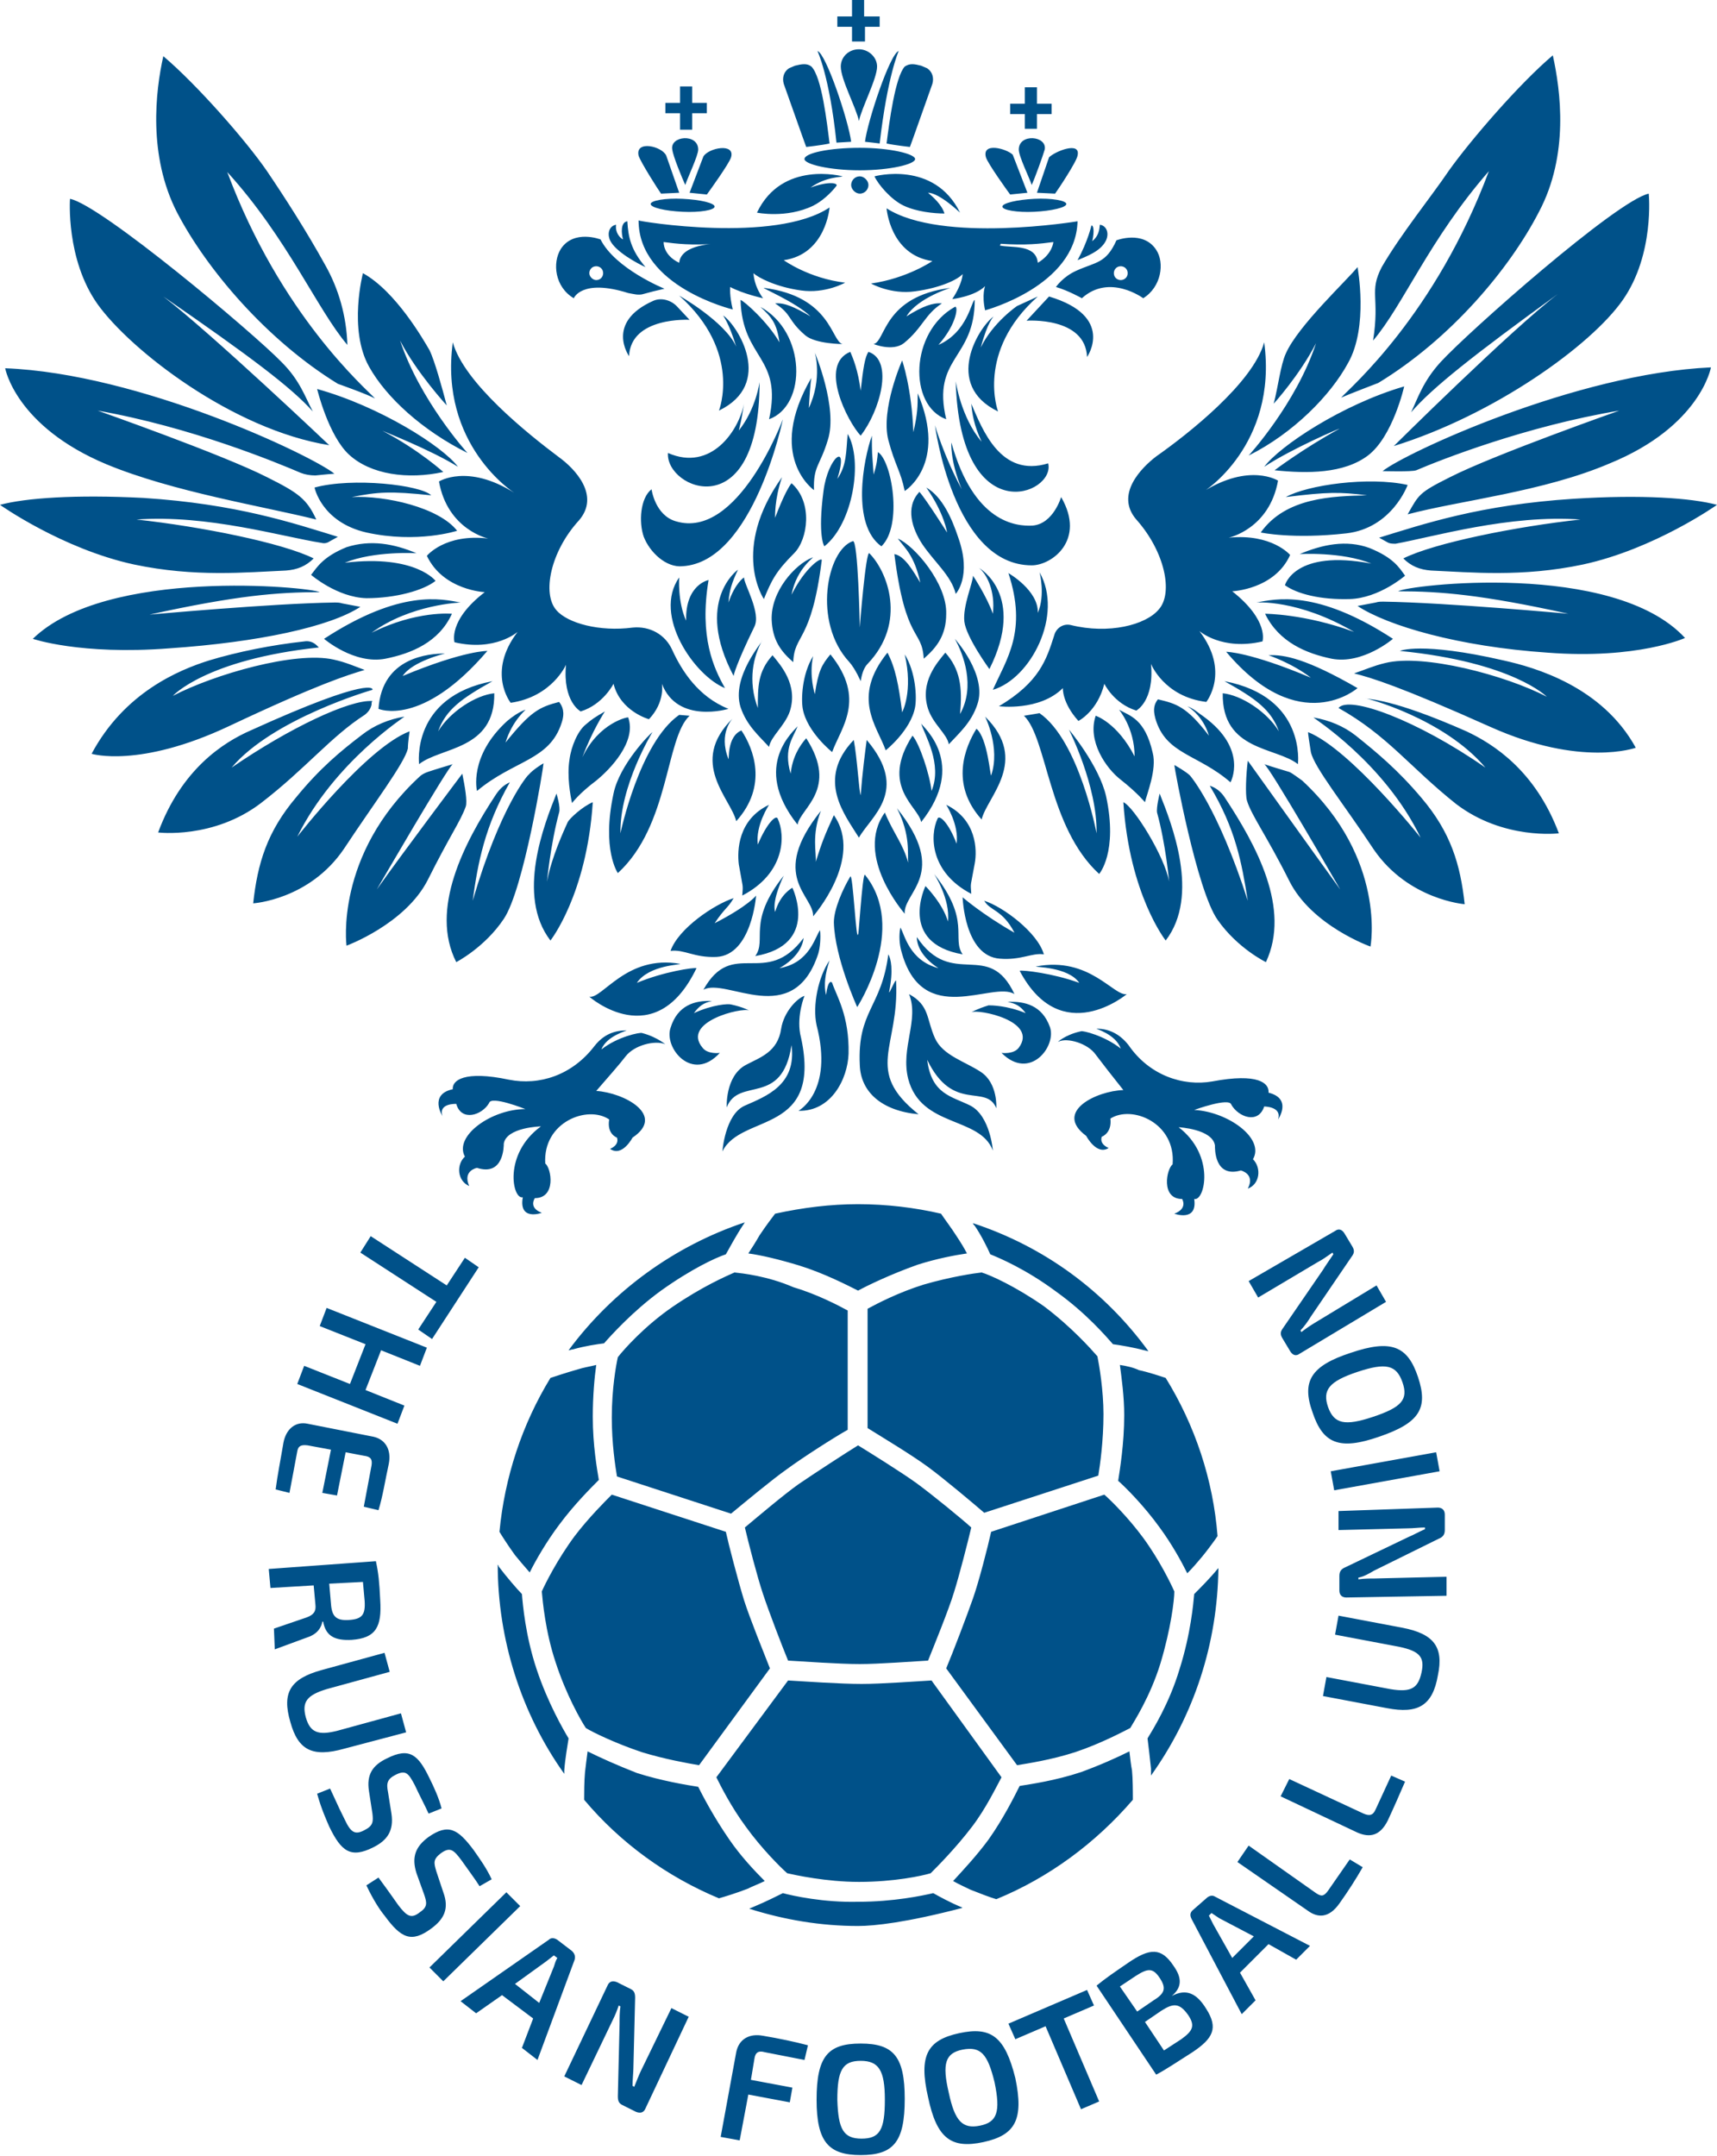 <?xml version="1.0" encoding="UTF-8"?> <!-- Generator: Adobe Illustrator 27.9.0, SVG Export Plug-In . SVG Version: 6.00 Build 0) --> <svg xmlns="http://www.w3.org/2000/svg" xmlns:xlink="http://www.w3.org/1999/xlink" baseProfile="tiny" id="Layer_1" x="0px" y="0px" viewBox="0 0 198.7 249.4" overflow="visible" xml:space="preserve"> <path fill="#005189" d="M86.1,46.7c-0.2,1.1-0.2,1.5-0.6,3.1c2-2.5,2.4-5.6,2.4-5.6c0,16.9-10.9,12.4-10.6,8.2 C82.3,54.6,85.5,49.8,86.1,46.7z M88.4,33.3c-0.3,0,3.6,1.6,5.4,3.3c-1.9-1.1-3-1.6-4.1-1.5c2,1.3,1.4,1.9,3.5,3.7 c1.2,1,4.3,1,4.3,1C96.2,39.5,96.2,34.3,88.4,33.3z M89,48.5c4.4-1.6,4.3-10.1-1-13c1.3,1.2,1.9,1.9,2.2,4.1 c-1.3-2.3-4.1-4.8-4.5-4.9C85.9,41.6,90.6,41.2,89,48.5z M85.2,40.1c-1.3-2.9-6.6-5.9-6.6-5.9l0,0c7.3,6.5,4.6,13.3,4.6,13.3 c6.4-3.1,2.2-9.8,0.5-11C83.7,36.6,84.3,37.2,85.2,40.1z M78.3,35.4c-0.7-0.7-1.8-1-2.7-0.6c-5.6,2.5-2.8,6.4-2.8,6.4 c0.2-4.6,7-4.2,7-4.2L78.3,35.4z M64.9,28.8c1.5-2.3,4.6-1.1,4.6-1.1c1.7,3.4,7.4,5.7,7.4,5.7c-0.9,0.2-1.7,0.4-2.4,0.6 c-0.6,0.2-1.2,0-1.8-0.1c-5.4-1.7-6.3,0.6-6.3,0.6C64.2,33.2,63.9,30.4,64.9,28.8z M69,32.4c0.5,0,0.8-0.4,0.8-0.8 c0-0.5-0.4-0.8-0.8-0.8c-0.5,0-0.8,0.4-0.8,0.8C68.2,32,68.6,32.4,69,32.4z M72.6,25.6c-0.8,0.1-0.7,1.4-0.5,2.1 c-0.7-0.4-0.9-1.2-0.8-1.7c-0.7,0.1-1.1,0.9-0.7,1.8c0.6,1.3,3.2,2.7,4.1,3.1C73,28.9,72.7,27.4,72.6,25.6z M96,24 c0,0-0.4,5.4-5.3,6.1c0,0,2.9,2.1,7.1,2.6c0,0-2.3,1.3-5.1,0.9c-2.9-0.4-5-1.5-5.5-2c0,0,0,1.4,1.1,2.9c0,0-2.3-0.5-3.8-1.3 c0,0-0.1,1,0.3,2.6c0,0-10.9-2.6-10.9-10.3C73.9,25.6,89.7,28.2,96,24z M78.6,30.4c0.2-2.2,4.3-2.2,4.3-2.2c-2.9,0.2-4.6,0-6.1-0.2 C76.8,28,76.7,29.5,78.6,30.4z M75.3,23.6c0,0.4,1.6,0.8,3.7,0.9c2,0.1,3.7-0.2,3.7-0.6c0-0.4-1.6-0.8-3.7-0.9 C77,22.9,75.3,23.2,75.3,23.6z M78.6,22.3L77.1,18c-0.5-1.1-3.6-1.8-3.2,0c0.2,0.7,2.3,4,2.6,4.4L78.6,22.3z M77.8,17.3 c0.1,0.8,1.1,3.2,1.5,4.1c0.3-0.9,1.5-3.4,1.5-4.1C80.8,15.4,77.5,15.7,77.8,17.3z M97.5,20.4c0,0-7-1.9-9.9,4.2 c0,0,3.4,0.7,6.5-0.8c1-0.5,2-1.4,2.7-2.3c0.2-0.3-0.8-0.6-3,0.2C95.6,20.4,97.5,20.5,97.5,20.4 M81.8,22.5c0.3-0.4,2.6-3.6,2.8-4.3 c0.5-1.7-2.6-1.1-3.2-0.1l-1.6,4.2L81.8,22.5z M77,13.1l1.7,0l0,1.9l1.4,0l0-1.9l1.7,0l0-1.2l-1.7,0l0-1.9l-1.4,0l0,1.9l-1.7,0 L77,13.1z M48.6,89.8c-9.9,9.1-8.5,19.6-8.5,19.6s6.8-2.5,9.4-7.6c2.6-5.2,3.8-6.8,4.4-8.5c0.2-0.6-0.1-2.3-0.4-3.8 c0,0-7,9.3-9.9,13.4c0,0,8.3-14.3,8.8-14.5c-1.3,0.4-1.7,0.5-2.9,0.9C49.2,89.4,48.8,89.6,48.6,89.8z M40.2,39.9 c-0.1-3.3-1-6.5-2.6-9.3c-2.1-3.8-4.6-7.7-6.7-10.8c-2.4-3.5-8.1-10-12-13.3C18,10.5,17.1,18,20.5,24.6c3.4,6.5,10.3,14.7,18.6,19.8 c0,0,3.4,1.2,4.3,1.7c-1.1-1.2-10.9-9.6-17.1-26.2C33.3,27.6,36.7,35.8,40.2,39.9L40.2,39.9z M52.9,61.4c-2.1-2.7-8.3-4.1-12.2-3.9 c3.1-0.6,4.4-0.7,9.2-0.2c-1.2-1.2-9.1-2.1-13.5-0.9c0,0,0.8,4,6,5.2C48.3,62.9,52.9,61.4,52.9,61.4z M39.9,65.1 c3.4-1.4,8.3-1.1,8.3-1.1c-2.6-1.1-5.3-1.6-8.1-0.7c-2.7,1.1-3.4,2.3-4.1,3.2c0,0,3,2.6,6.4,2.7c3.4,0,6.6-0.9,8-2 C50.5,67.3,48.2,64.1,39.9,65.1z M43,73.2c4.5-3.3,10.3-3.5,10.3-3.5c-2.2-0.4-6.9-1.6-15.8,4.2c0,0,3.5,3,7.1,2.3 c3-0.6,6.2-1.9,7.7-5.2C52.3,71,48.2,70.6,43,73.2z M46.6,78.2c1.1-1.7,4.9-2.6,4.9-2.6c-1.8,0-7.3,0.4-7.7,6.4c0,0,5,2.2,12.6-6.7 c0,0,0,0,0,0C56.5,75.3,53.8,75.2,46.6,78.2z M57.2,80.2c-2.1,0.2-5.1,2.1-6.5,4.4c0.9-2.5,2.7-3.8,6.3-5.8 c-9.5,1.8-8.5,9.6-8.5,9.6C51,86.4,57.3,86.8,57.2,80.2z M60.8,82.1c-0.8,0.3-1.5,0.8-2.1,1.3c-4.5,4.1-3.5,8.1-3.5,8.1 c4.3-3.6,8.4-3.5,9.8-7.9c0.4-1.2,0.1-1.9-0.3-2.4c-2.3,0.6-3.3,1.1-6.2,4.7C59.3,83.3,60.9,82.1,60.8,82.1L60.8,82.1z M67.4,87.6 c1.1-3,2.6-5.3,2.6-5.3c-1.2,0.7-1.5,0.9-2.2,1.5c-0.9,0.7-1.7,2.5-1.9,4.1c-0.3,1.9,0.1,4.1,0.3,5c0,0,0.8-1.1,2.8-2.6 c1.6-1.3,4.7-4.5,3.7-7.3C72.7,82.9,69.3,83.6,67.4,87.6z M18.9,34.3c10,6.9,14.8,10.5,17.3,13.3c-0.9-1.7-1.5-3.6-3.6-5.7 C29.3,38.5,11.7,23.7,8.1,23c0,0-0.5,7,3.2,12.2c3.8,5.3,15.6,14.5,26.8,16.3C38.1,51.5,24.4,38.5,18.9,34.3z M37.2,62.8 c0.4,0.1,0.7,0,1-0.2l0.9-0.5c-5.2-1.6-11.7-3.8-22.5-4.5C8.7,57.2,3,57.6,0,58.4c0,0,7.2,5.1,15.5,6.9c7.1,1.5,13,0.9,17.6,0.7 c1.3-0.1,2.3-0.5,3.2-1.4c0,0,0,0,0,0c-3.6-1.8-13.1-3.7-20.5-4.5C24,59.5,32.7,62.1,37.2,62.8z M39.6,69.8 c-0.3-0.1-0.6-0.1-0.9-0.1c-7.2,0.1-21.4,1.4-21.4,1.4c10-2.2,14.8-2.6,19.7-2.6c0,0,0,0,0,0c-1.1-0.6-24.7-2.9-33.2,5.4 c0,0,5.5,1.9,15.8,1.1c10.3-0.7,18.6-2.5,22.1-4.8L39.6,69.8z M36.7,74.7c-0.4-0.4-0.9-0.6-1.5-0.5c-3.7,0.4-7.7,1.2-11,2.2 c-3.5,1.1-9.8,3.7-13.6,10.8c0,0,5.5,1.7,15.9-3.2c10.4-4.9,13.7-5.9,15.7-6.5c-1.1-0.4-2.2-0.9-3.6-1.2C34.2,75.3,24.8,78,20,80.5 c0,0,3.8-4.2,16.9-5.6L36.7,74.7z M43.1,79.8c0.1-0.1,0-1.7-14.1,4.7c-3.2,1.4-8,4.5-10.7,11.8c0,0,6.4,0.8,11.9-3.4 c5.2-4,8.1-7.7,12-10.2c0.4-0.3,0.7-0.7,0.8-1.2c0-0.2,0-0.3,0.1-0.4c-2.6-0.2-9.6,3.1-16.3,7.7C31.6,83.1,43.1,79.8,43.1,79.8z M47.4,84.6c-5,1.9-13,12.2-13,12.2c4.3-8.7,12.5-13.9,12.4-13.9c0,0,0,0,0,0c-1.8,0.3-3.5,1-4.9,2.1c-2.5,1.9-4.9,3.9-7.6,7.2 c-3.4,4-4.5,7.7-5,12.3c0,0,6.5-0.4,10.5-6.3c3.5-5.3,7-9.9,7.4-11.6C47.2,85.9,47.4,84.6,47.4,84.6z M54.7,104.2 c0.6-4.4,1.4-8.6,4.3-13.7c0,0,0,0,0,0c-0.7,0.3-1.2,0.8-1.6,1.4c-3.7,5.6-7.7,13.3-4.6,19.4c0,0,3.3-1.7,5.5-5 c2.3-3.4,4.6-17.6,4.6-18c-0.2,0.1-1.3,0.8-1.7,1.3C61.1,89.6,57.9,93.3,54.7,104.2z M64.4,91.8c-1.4,3.5-4.7,11.8-0.7,17 c0,0,4.2-5.3,4.9-16c-1.2,0.5-2.7,1.9-2.9,2.3c-0.4,0.9-1.9,4.1-2.4,6.9c0,0,0.4-4.3,1.4-8C64.9,93.4,64.4,91.8,64.4,91.8z M78.6,82.7c-4.6,3.2-6.8,13.7-6.8,13.7c-0.1-5.5,3.7-11.7,3.7-11.7c-0.2,0.1-3.8,3.7-4.5,7.1c-1.4,6.5,0.5,9.2,0.5,9.2 c6-5.5,5.5-15.6,8.3-18.2L78.6,82.7z M52.4,39.6C50.8,51.5,59.5,57,59.5,57c-5.4-3.4-8.7-1.3-8.7-1.3c1,5.6,5.7,6.6,5.7,6.6 c-5-0.6-7.1,2-7.1,2c1.9,4,6.7,4.2,6.7,4.2c-4.3,3.3-3.5,5.8-3.5,5.8c4.7,1.1,7.3-1.2,7.3-1.2c-3.6,4.7-0.8,8.2-0.8,8.2 c4.8-0.7,6.4-4.4,6.4-4.4c-0.4,4.3,1.7,5.4,1.7,5.4c2.6-0.8,3.8-3.2,3.8-3.2c0.8,3.2,4.1,4.1,4.1,4.1c1.9-2,1.5-4.1,1.5-4.1 c1.8,4.7,7.7,2.9,7.7,2.9c-3.5-1.4-5.4-4.4-6.5-6.8c-0.8-1.8-2.6-2.8-4.6-2.6c-3.8,0.5-7.5-0.5-8.8-2c-1.7-1.9-0.7-6.8,2.6-10.4 c2.5-2.9-0.5-6-2.3-7.3C61.1,50.2,53.7,44.3,52.4,39.6L52.4,39.6z M30.9,55.2c-5.1-2.6-19.6-7.7-19.6-7.7c10.8,1.9,20.7,6,23.5,7.2 c0.5,0.2,1.1,0.3,1.7,0.3c0.9-0.1,2.1-0.2,2.2-0.2c-2.6-2.1-22.5-11.6-38.1-12.2c0,0,1.2,6.7,11.7,11.1c7.7,3.2,18.3,4.9,24.3,6.4 C35.5,57.7,34.5,57,30.9,55.2z M46.3,39.4c1.9,3.7,5.4,7.5,5.4,7.5c-0.5-1.9-1.4-5.2-2-6.4c-0.7-1.2-3.9-6.8-7.7-8.9 c0,0-1.7,6.5,0.7,10.8c2,3.6,6.2,7.4,11.4,10C54,52.3,48.6,46.3,46.3,39.4z M44.2,49.8c-0.1,0,5.6,2.2,8.8,4.2 c-1.8-2.4-9.1-7-16.3-9c0,0,1.3,5.4,3.7,7.6c2.5,2.3,6.8,2.9,10.9,2C51.4,54.7,48.6,52.1,44.2,49.8z M92.2,83.9 M90,94.7 c-0.2-0.5-1.3,0.6-2.3,3c-0.3-2.2,1.3-4.6,1.3-4.6c-3.6,1.7-3.7,5.3-3.5,6.9c0.5,2.9,0.5,2.2,0.4,3.6C90.9,101,90.9,96.6,90,94.7z M92.3,95.4c0.3-1.9,4.8-4.1,1-10c-0.8,0.9-1.6,2.2-1.8,4.1c-0.9-3,0.4-4.3,0.8-5.5C92.1,84.4,86.8,88.5,92.3,95.4z M92.9,15.9 l0.4,1.1c0,0,1.8-0.2,2.7-0.4c-0.3-2.4-0.9-7.7-2.1-8.9c-0.5-0.4-1.1-0.3-1.9-0.1c-0.2,0.1-0.5,0.2-0.7,0.3 c-0.6,0.4-0.8,1.1-0.6,1.8L92.9,15.9z M96.5,94.3c-1.1,2.4-1.4,3.2-2.1,5.4c0.1-1-0.5-3.1,0.6-5.9c-6.1,7.6-0.8,9.8-0.9,12.2 C94.1,106,100,99.3,96.5,94.3z M81.4,114.5c2.6-1.5,10.4,4.7,13.3-4.2c0.2-0.7,0.3-1.8,0.2-2.7c-0.6,0.8-1.2,3.8-4.7,4.4 c2.1-1.2,2.7-2.6,2.8-3.5C88.6,114.4,84.8,108.4,81.4,114.5z M91.7,102.7c0,0-1.4,0.7-2,2.8c-0.4-1.4,1-4.2,1-4.2 c-4.3,5.4-1.9,7.4-3.3,9.3C94.9,109.3,91.7,102.7,91.7,102.7z M96.1,75.7c-1,1.2-1.4,1.9-1.8,4.6c0,0-0.7-2.1-0.2-4.4 c-1.3,2.1-1.4,5-1.2,6.1c0.5,2.7,3.4,5,3.4,5C97.3,84.2,100.3,80.9,96.1,75.7z M98.7,4.8h1.4V3.1h1.7V1.9H100V0h-1.4v1.9h-1.7v1.2 h1.7V4.8z M96.8,16.5l1.7-0.1C98.2,14,95.6,6.2,94.6,5.9C94.6,5.9,96,8.8,96.8,16.5z M85.7,81.8c0.7,2.1,2.1,3.3,3.3,4.6 c0.2-1.2,1.8-2.4,2.4-4.1c1-3.1-1.1-5.4-2-6.5c-1.7,1.9-1.7,3.6-1.7,6.1c-1.2-3.2-0.5-6,0.5-7.8C88.3,74.2,84.6,78.3,85.7,81.8z M99.3,108c-0.2,1.4-0.6-7.1-0.9-6.6c-0.9,1.5-1.9,3.8-1.9,5.3c0.1,4.1,2.7,9.8,2.7,9.8s5.9-9.1,0.9-15.3 C99.8,100.8,99.3,109.4,99.3,108z M94.5,118.6c2,7.7-2.1,9.9-2.1,9.9c3.8,0.1,5.7-3.7,5.8-6.6c0.1-4.4-1.4-6.7-1.9-8.2 c-0.1-0.2-0.5-0.3-0.7,1.4c-0.3-1.1-0.1-2.5,0.4-4C94.7,113,94,116.3,94.5,118.6z M93.1,115.2c-0.9,0.3-2.4,1.9-2.7,3.8 c-0.4,2.7-2.4,3.3-4.1,4.2c-2.4,1.3-2.2,4.9-2.2,4.9c1.4-3.6,6.4,0,7.5-7.2c0.6,4.6-2.9,5.9-5.4,7c-2.3,1-2.6,5.3-2.6,5.3 c2.2-4.5,11.8-1.8,9-13.6C92.2,117.4,93.1,115.2,93.1,115.2z M83.3,121.8c0,0-1.4,0.2-2-0.6c-2.5-3,4.6-4.7,5.4-4.3 c0,0-0.7-0.4-2.1-0.7c-0.3-0.1-2.1,0-4.3,1c0.6-0.8,1.1-1.2,2.1-1.4c-2-0.1-4,0.5-4.8,3.1C76.8,121.2,80.1,125.3,83.3,121.8z M99.5,72.6c0-0.2-0.2-10.2-0.8-10c-3,1-4.7,9.4-0.4,14c0.7,0.8,1.3,2.2,1.3,2.2c0.1-0.6,0.3-1.5,0.8-2c4.6-4.8,2.3-10.7,0.2-12.8 C100.2,63.7,99.5,72.4,99.5,72.6z M99.6,92c-0.2-0.5-0.4-4.3-0.8-6.4c-4.4,4.6-1,8.7,0.6,11.3c1.4-2.5,5.9-5.4,0.9-11.3 C100.1,87.1,99.8,89.4,99.6,92z M74.3,119.5c-0.2-0.1-2.8,0.4-4.7,1.9c0.6-1.6,3.1-2.2,2.9-2.2c-1.3,0-2.6,0.4-3.7,1.8 c-2.6,3.4-6.4,4.6-9.9,3.9c-5.2-1.1-6.6,0.1-6.5,1.1c-2.8,0.6-1.2,3.1-1.2,3.1c-0.5-1.5,1.6-1.4,1.6-1.4c0.6,2.1,3,1.3,3.8-0.1 c0.2-0.9,4.2,0.7,4.2,0.7c-3.9,0-8.3,3.1-7,5.5c-1,0.9-0.9,2.8,0.5,3.4c-0.8-1.8,0.9-2.1,0.9-2.1c3.1,1,3.1-2.5,3.1-2.8 c0.3-1.9,4.3-2,4.3-2c-4.4,3.2-3.3,8.5-2.1,8.2c-0.5,2.8,2.2,1.8,2.2,1.8c-1.6-0.6-0.8-1.7-0.8-1.7c2.5,0,1.9-3.5,1.2-4 c-0.3-4.8,4.9-6.8,7.4-5.1c-0.3,1.7,0.9,2.1,0.9,2.1c0.3,0.9-0.8,1.3-0.8,1.3c1.4,1,2.6-1.3,2.6-1.3c3.9-2.6-1-5.2-4.2-5.4 c1.3-1.5,2.8-3.2,3.4-4c1-1.3,3.4-1.9,4.6-1.4C77.2,121,76.2,120,74.3,119.5z M91.6,68.8c0.6-3.2,2.9-4.5,2.4-4.3 c-2,0.8-4.8,3.9-4.7,7.2c0.1,2.3,1,3.6,2.5,4.9c0.1-3.3,2.1-2.2,3.3-11.8C95.1,64.4,93.2,65.6,91.6,68.8z M91.9,64 c1.6-1.6,2.2-5.9-0.3-8.1c-0.8,1-1.9,4-1.9,4s-0.1-2.1,0.8-4.7c-6,8.4-2.1,14.1-2.1,14.1C89.3,67.1,89.8,66.1,91.9,64z M94.3,40.8 c0,0,0.9,3-0.7,6.4c0.2-3.4,0.3-3.5,0.3-3.5c-5.3,9.1,0.3,13,0.3,13c-0.1-2.8,0.7-2.8,1.6-5.8C97,47.2,94.3,40.8,94.3,40.8z M87.3,72.5c0.8-1.6-1.2-4.9-1.2-5.7c0,0-1,0.6-1.8,2.9c0.1-1.4,0.4-2.3,1.1-3.8c0,0-5.1,3.6-0.5,12.3 C84.9,78.1,85.2,76.8,87.3,72.5z M80.6,112c-0.3-0.1-3.8,0.4-6.9,1.7c1.4-2.1,5.3-2.1,5-2.2c-6.2-1.1-9,4.1-10.5,3.8 C68.2,115.3,75.8,122,80.6,112z M85.8,84.5c-1.7,0.7-1.4,3.5-1.5,3.3c-1.2-3,0.5-4.7,0.5-4.7c-5.2,5.1-0.2,9.3,0.4,11.9 C88.9,90.9,87.2,86.6,85.8,84.5z M82.9,110.7c4.1-0.2,4.6-7.1,4.6-7.1s-0.9,1.2-4.8,3.2c1.2-1.8,1.5-1.7,2.2-2.9 c-2.2,0.7-6.4,3.5-7.3,6.1C79.2,109.8,80.3,110.8,82.9,110.7z M99.4,5.7C99.4,5.7,99.4,5.7,99.4,5.7C99.3,5.7,99.3,5.7,99.4,5.7 c-1.2,0-2.1,0.9-2.1,2c0,1.5,1.8,4.8,2.1,6.3c0.3-1.5,2.1-4.9,2.1-6.3C101.5,6.6,100.5,5.7,99.4,5.7z M104,5.9 c-1,0.3-3.6,8.1-3.9,10.5l0.9,0.1l0.8,0.1C102.7,8.8,104,5.9,104,5.9z M107.9,9.7c0.2-0.7,0-1.4-0.6-1.8c-0.2-0.1-0.5-0.2-0.7-0.3 c-0.8-0.2-1.3-0.3-1.9,0.1c-1.1,1.2-1.8,6.5-2.1,8.9c0.9,0.2,2.7,0.4,2.7,0.4l0.4-1.1L107.9,9.7z M78.2,60.3 c-2.4-0.7-2.8-3.7-2.8-3.7c-1.3,1-1.5,3.8-0.9,5.5c0.7,1.8,2.6,3.6,4.5,3.4c8.2-0.5,11.6-17,11.6-17S85.4,62.5,78.2,60.3z M99.6,50.4c2.2-2.8,3.9-8.7,0.9-9.7c-0.4,0.6-0.6,1.8-0.9,4.5c-0.3-2.4-0.9-3.8-1.2-4.5C94.7,42.2,98.1,48.8,99.6,50.4z M79.4,71.8 c-1-2.2-0.8-5-0.8-5c-3.1,4.4,1.8,11.4,5.3,12.8c-1.3-2.3-3-5.9-1.9-12.5C82,67.1,79.3,67.6,79.4,71.8z M112.4,46.7 c0.1,1.1,0.3,2.5,1.2,4.4c-2.4-2.8-3-7-3-7c0.5,17.5,11.6,13.1,10.7,9.5C115.8,55.3,113.7,49.7,112.4,46.7z M101.1,39.8 c0,0,2.2,0.9,3.5-0.1c2.2-1.8,2.4-3.3,4.4-4.6c-1-0.1-2.2,0.3-4.1,1.5c1.3-2.2,5.4-3.4,5.1-3.3C102.2,34.3,102.5,39.5,101.1,39.8z M112.8,34.7c-0.4,0.1-0.8,3.7-4.2,5.2c2.2-2.5,2.3-4.6,1.9-4.4c-5.2,2.9-5.4,11.4-1,13C107.8,41.3,112.8,41.6,112.8,34.7z M115,36.6c-1.7,1.2-5.9,7.9,0.5,11c0,0-2.6-6.9,4.6-13.3l-2.4,1.1c0,0-2.8,1.9-4.2,4.8C114.3,37.2,115,36.6,115,36.6z M118.8,37.1 c0,0,6.8-0.5,7,4.2c0,0,3.3-4.7-4.4-7L118.8,37.1z M132.3,34.5c0,0-3.9-2.9-7.1,0c0,0-1.6-0.9-3-1.3c0,0,0.8-1.2,2.4-1.9 c2.2-1,3.4-0.8,4.6-3.5c0,0,3.1-1.2,4.6,1.1C134.8,30.4,134.4,33.2,132.3,34.5z M130.5,31.6c0-0.5-0.4-0.8-0.8-0.8 c-0.5,0-0.8,0.4-0.8,0.8c0,0.5,0.4,0.8,0.8,0.8C130.1,32.4,130.5,32.1,130.5,31.6z M124.7,30.1c0.9-0.4,2.7-1,3.3-2.3 c0.4-0.9,0-1.7-0.7-1.8c-0.1,0,0.1,1.1-0.9,1.9c0.3-1.3,0.1-1.9-0.1-1.8C126.3,26.1,125.9,27.9,124.7,30.1z M124.7,25.6 c-0.2,7.5-10.7,10.3-10.7,10.3c-0.4-1.8,0-2.8,0-2.8c-1.2,1.2-3.8,1.5-3.8,1.5c1.2-1.8,1.2-2.9,1.2-2.9c-0.5,0.6-2.5,1.6-5.5,2 c-2.8,0.4-5.1-0.9-5.1-0.9c4.2-0.6,7.1-2.6,7.1-2.6c-4.9-0.7-5.3-6.1-5.3-6.1C109,28.2,124.7,25.6,124.7,25.6z M121.9,28 c-1.5,0.2-3.2,0.4-6.1,0.2c0,0,0,0.1-0.1,0.2c1.3,0.3,4.2-0.2,4.4,2C121.8,29.4,121.9,28,121.9,28z M119.7,23 c-2,0.1-3.7,0.5-3.7,0.9c0,0.4,1.7,0.7,3.7,0.6c2-0.1,3.7-0.5,3.7-0.9C123.4,23.2,121.7,22.9,119.7,23z M116.9,13.2l1.7,0l0,1.7 l1.4,0l0-1.7l1.7,0l0-1.2l-1.7,0l0-1.9l-1.4,0l0,1.9l-1.7,0L116.9,13.2z M122.1,22.4c0.3-0.4,2.5-3.7,2.6-4.4 c0.4-1.7-2.6-0.5-3.3,0.2l-1.4,4.1L122.1,22.4z M117.9,17.3c0,0.8,1.2,3.2,1.5,4.1c0.4-0.9,1.3-3.4,1.5-4.1 C121.2,15.7,117.9,15.4,117.9,17.3z M101.2,20.4c0.4,0.9,1.9,2.7,3.4,3.4c1.5,0.7,3.5,0.9,4.7,0.9c-0.3-1-1.3-1.9-1.9-2.4 c1.3,0,3.7,2.3,3.7,2.3C108.1,18.5,101.2,20.4,101.2,20.4 M118.9,22.3l-1.7-4.4c-0.7-0.7-3.6-1.5-3.1,0.3c0.2,0.7,2.5,3.9,2.8,4.3 L118.9,22.3z M149.2,89.3c-1.3-0.4-1.7-0.5-2.9-0.9c0.5,0.1,8.8,14.5,8.8,14.5c-2.9-4-10.7-14.9-10.7-14.9c-0.2,1.6-0.3,3.9-0.1,4.6 c0.5,1.7,2.3,4.1,4.9,9.3c2.6,5.2,9.4,7.6,9.4,7.6s1.9-10.1-7.9-19.2C150.4,90.1,149.5,89.4,149.2,89.3z M158.9,39.4 c3.5-4.1,6.5-11.7,13.4-19.6c-6.2,16.6-16,25-17.1,26.2c0.9-0.4,4.3-1.7,4.3-1.7c8.4-5.1,15.2-13.2,18.6-19.8 c3.5-6.6,2.5-14,1.6-18.1c-3.9,3.3-9.5,9.8-12,13.3c-2.1,3.1-5.6,7.4-7.8,11.2C158.4,33.8,159.7,34.3,158.9,39.4L158.9,39.4z M155.8,61.7c5.3-0.6,7.1-5.6,7.1-5.6c-4.5-1-11.6,0-14.1,1.4c4.9-0.6,6.2-0.6,9.4-0.2c-3.9,0.1-9.4,0.2-12.3,4.3 C145.9,61.6,149.6,62.4,155.8,61.7z M148.7,67.7c1.4,1,4.1,1.7,7.5,1.6c3.4-0.1,6.4-2.7,6.4-2.7c-0.7-1-1.4-2.1-4.1-3.2 c-2.7-1-5.5-0.4-8.1,0.7c0,0,4.9-0.3,8.3,1.1C149.8,63.5,148.7,67.7,148.7,67.7z M146.4,71c1.6,3.3,4.8,4.6,7.7,5.2 c3.6,0.7,7.1-2.3,7.1-2.3c-8.9-5.8-13.6-4.6-15.8-4.2c0,0,4.8-0.4,11.3,3.4C151,71,146.4,71,146.4,71z M141.9,75.4 C141.9,75.4,141.9,75.4,141.9,75.4c8.5,10.1,15.2,4.2,15.2,4.2c-5.9-3.4-8.5-3.9-10.3-3.8c0,0,2.7,0.9,4.9,2.6 C144.6,75.4,141.9,75.4,141.9,75.4z M150.2,88.4c0,0,1-7.8-8.5-9.6c3.6,2,5.4,3.3,6.3,5.8c-1.4-2.3-4.4-4.2-6.5-4.4 C141.4,86.9,147.7,86.4,150.2,88.4z M137.4,81.7c0,0,1.8,1,2.5,3.4c-2.6-3.4-3.8-3.7-5.9-4.2c-0.4,0.5-0.6,1.1-0.3,2.2 c1.2,4.2,4.9,4.1,8.7,7.4c0,0,2.1-3.8-3.1-7.6C138.7,82.5,138.2,82,137.4,81.7L137.4,81.7z M126.8,82.8c-1,2.9,1.2,6.1,2.9,7.4 c1.9,1.5,2.8,2.6,2.8,2.6c0.2-0.9,1.4-3.8,0.9-5.7c-0.9-4-2.7-4.3-3.9-5c0,0,1.8,2.1,1.8,5.4C129.3,83.6,126.8,82.8,126.8,82.8z M161.3,51.6c11.6-3.6,22.8-11.6,26.5-16.9c3.7-5.3,3-12.3,3-12.3c-3.7,0.8-20.9,16-24.1,19.5c-2,2.2-2.6,4.1-3.4,5.8 c2.4-2.8,7.2-6.6,17-13.7C174.8,38.2,161.3,51.6,161.3,51.6z M182.9,60.1c-7.4,0.8-16.9,2.7-20.5,4.5c0,0,0,0,0,0 c0.9,0.9,1.9,1.3,3.2,1.4c4.6,0.2,10.5,0.8,17.6-0.7c8.3-1.8,15.5-6.9,15.5-6.9c-3-0.8-8.7-1.2-16.6-0.7 c-10.8,0.7-17.3,2.9-22.5,4.5l0.9,0.5c0.3,0.2,0.7,0.2,1,0.2C165.9,62.1,174.7,59.5,182.9,60.1z M157.1,70.1 c3.5,2.3,11.7,4.7,22,5.4c10.4,0.8,15.9-1.7,15.9-1.7c-8.3-9-32.2-6.1-33.2-5.4c0,0,0,0,0,0c4.9,0,9.7,0.4,19.7,2.6 c0,0-14.2-1.3-21.4-1.4c-0.3,0-0.6,0-0.9,0.1L157.1,70.1z M162,75.3c13.1,1.3,17,5.3,17,5.3c-4.8-2.5-14.3-5-18.7-3.9 c-1.3,0.3-2.4,0.8-3.6,1.2c2,0.5,5.3,1.5,15.8,6.2c10.5,4.7,16.8,2.4,16.8,2.4c-3.9-7.1-11.7-9.3-15.3-10.1 C164.4,74.2,162,75.3,162,75.3z M171.9,88.8c-7.9-5.5-15.8-8.4-17-6.9c5.7,3.2,8.2,6.8,13.6,11.1c5.5,4.2,11.9,3.4,11.9,3.4 c-2.7-7.2-7.5-10.3-10.7-11.8c-8.6-3.8-11.3-3.7-11.7-3.8C158,80.7,167.1,83.1,171.9,88.8z M151.7,87c0.4,1.8,3.8,6,7.3,11.3 c4,5.8,10.5,6.3,10.5,6.3c-0.5-4.6-1.6-8.3-5-12.3c-2.7-3.2-5.1-5.2-7.6-7.2c-1.4-1.1-3.1-1.8-4.9-2.1c0,0,0,0,0,0 c-0.1,0,8.2,5.2,12.4,13.9c0,0-8.1-10.2-13-12.2C151.3,84.6,151.6,86.3,151.7,87z M137.7,89.7c-0.4-0.4-1.6-1.1-1.8-1.2 c0,0.3,2.6,14.5,5,17.9c2.3,3.3,5.6,4.9,5.6,4.9c2.9-6.2-1.1-13.5-4.8-19.1c-0.4-0.6-1-1.1-1.7-1.3c0,0,0,0,0,0 c3,5,3.7,8.9,4.4,13.3C140.9,93.3,137.7,89.7,137.7,89.7z M133.9,94c1,3.6,1.4,8,1.4,8c-0.5-2.9-4.1-8.7-5.3-9.2 c0.7,10.7,4.9,16,4.9,16c4-5.2,0.7-13.5-0.7-17C134.2,91.8,133.8,93.4,133.9,94z M118.5,82.8c2.7,2.6,2.8,12.9,8.7,18.3 c0,0,2.2-2.5,0.8-9c-0.8-3.5-4.2-7.6-4.3-7.7c0,0,3.3,6.5,3.2,12c0,0-2-10.7-6.6-13.9L118.5,82.8z M146.3,39.6 c-1.3,4.7-8.8,10.6-12.5,13.2c-1.7,1.3-4.8,4.4-2.3,7.3c3.3,3.7,4.3,8.5,2.6,10.4c-1.5,1.8-5.8,2.9-10.2,1.8 c-0.9-0.2-1.7,0.4-1.9,1.2c-0.9,2.8-1.7,5.4-6.4,8.2c0,0,4.7,0.6,7.4-2.1c0,0-0.1,1.7,1.8,3.8c0,0,2.2-1.1,3-4.3 c0,0,1.1,2.3,3.7,3.1c0,0,2.1-1.1,1.7-5.4c0,0,1.5,3.8,6.4,4.4c0,0,2.8-3.5-0.8-8.2c0,0,2.6,2.3,7.3,1.2c0,0,0.8-2.4-3.5-5.8 c0,0,4.9-0.2,6.7-4.2c0,0-2.1-2.5-7.1-2c0,0,4.7-1,5.7-6.6c0,0-3.3-2.1-8.7,1.3C139.2,57,147.9,51.5,146.3,39.6L146.3,39.6z M162.9,59.5c6-1.6,15.7-2.6,23.4-5.9c10.5-4.3,11.7-11.1,11.7-11.1c-15.6,0.7-35.4,9.9-38,12c0.1,0,3.4,0.1,3.9-0.1 c2.8-1.2,12.7-5.1,23.5-6.9c0,0-14.5,5.1-19.6,7.7C164.2,57,164.2,57.2,162.9,59.5z M144.5,52.7c5.2-2.6,9.5-7,11.5-10.7 c2.4-4.2,1.1-11.1,1.1-11.1c-1.2,1.5-6.9,6.8-8.3,10c-0.6,1.3-0.9,3.9-1.4,5.8c0,0,3-3.3,4.9-7C150,46.7,144.5,52.7,144.5,52.7z M147.5,54.4c3.8,0.4,8,0.4,10.8-1.7c2.9-2.2,4.2-8,4.2-8c-7.2,2.1-14.4,6.9-16.2,9.3c3.2-2.1,8.8-4.5,8.7-4.4 C150.8,51.9,147.5,54.4,147.5,54.4z M106.5,83.9 M126.8,122c0.6,0.8,2,2.6,3.2,4.1c-3.1,0.1-8.1,2.5-4.3,5.3c0,0,1.2,2.3,2.6,1.4 c0,0-1.1-0.4-0.8-1.3c0,0,1.2-0.4,1-2.1c2.5-1.6,7.6,0.5,7.2,5.3c-0.7,0.5-1.4,4,1.1,4c0,0,0.7,1.1-0.9,1.7c0,0,2.7,1,2.3-1.7 c1.2,0.3,2.5-5-1.8-8.3c0,0,3.9,0.2,4.2,2.1c0,0.3-0.1,3.8,3,2.9c0,0,1.7,0.4,0.8,2.1c1.4-0.5,1.6-2.4,0.6-3.4 c1.4-2.4-2.9-5.5-6.8-5.7c0,0,4.1-1.5,4.3-0.6c0.8,1.4,3.1,2.3,3.8,0.2c0,0,2.1,0,1.6,1.5c0,0,1.7-2.4-1.1-3.1 c0.1-1.1-1.2-2.3-6.5-1.3c-3.4,0.6-7.3-0.7-9.7-4.2c-1.1-1.4-2.4-1.9-3.7-1.9c-0.2,0,2.2,0.6,2.8,2.3c-1.9-1.5-4.4-2.1-4.6-2 c-1.9,0.4-2.9,1.4-2.6,1.2C123.5,120,125.9,120.7,126.8,122z M105.1,124.8c1.5,5.7,8.3,4.3,9.8,8.3c0,0-0.3-4-2.6-5.2 c-2.2-1.1-4.5-1.3-5-5.3c3,6.2,6.8,2.7,8,5.6c0,0,0.2-2.9-1.8-4.2c-1.8-1.2-4.4-1.9-5.3-3.9c-1-2.2-0.6-3.8-3-5.1 C106.4,118,104.2,121.2,105.1,124.8z M112.4,117.1c0.8-0.4,7.8,1,5.5,4.1c-0.6,0.8-2,0.6-2,0.6c3.3,3.3,6.4-0.8,5.6-3 c-0.9-2.5-2.9-3-4.9-2.9c1,0.2,1.5,0.5,2.1,1.3c-2.2-0.9-4-0.9-4.3-0.9C113.1,116.7,112.4,117.1,112.4,117.1z M118,112.3 c4.8,9.1,12.4,2.7,12.4,2.7c-1.5,0.3-4.3-4.4-10.5-3.2c-0.3,0.1,3.7,0,5,1.9C121.9,112.6,118.4,112.2,118,112.3z M115.7,110.9 c2.5,0.2,3.7-0.7,5.1-0.5c-0.7-2.5-4.7-5.5-6.9-6.2c0.7,1.2,2.1,1,3.5,3.7c-3.7-2.1-6-4.1-6-4.1S111.6,110.6,115.7,110.9z M117.4,115c-3-6.4-7.2-0.5-11.3-6.6c0,0.9,0.5,2.3,2.5,3.6c-3.4-0.9-3.9-3.9-4.4-4.7c-0.2,0.9-0.1,2,0.1,2.7 C106.7,119.1,114.9,113.4,117.4,115z M107.1,102.5c0,0-3.2,6.6,4.3,7.9c-1.3-1.9,1-3.9-3.3-9.3c0,0,1.9,2.9,1.6,5.5 C109.1,104.5,107.1,102.5,107.1,102.5z M106.3,128.9c-6.4-5.1-2.2-7.7-2.6-15.4c0-0.5-0.9,1.8-0.8,1.2c0.5-2.5,0.2-3.8-0.1-4.3 c-0.8,6.2-3.6,6.5-3.3,12.8C99.6,126.3,102,128.5,106.3,128.9z M109.5,93.1c0,0,1.5,2.3,1.2,4.5c-0.9-2.4-2-3.4-2.2-2.9 c-0.9,1.9-0.9,6.2,3.9,8.7c-0.1-1.4-0.1-0.7,0.4-3.5C113.1,98.3,113,94.8,109.5,93.1 M105.1,99.8c-0.6-2.2-1.7-3.4-2.7-5.8 c-3.6,5,2.3,11.7,2.3,11.7c-0.2-2.5,5.2-4.6-0.9-12.2C105.4,96.6,105,98.8,105.1,99.8z M114,82.9c0,0,1.8,3.6,0.7,6.8 c-0.1,0.2-0.4-4.3-1.7-5.4c-1.3,2.1-3.1,6.4,0.6,10.5C114.2,92.2,119.2,88,114,82.9 M106.6,83.7c0.4,1.3,2.5,4.7,1.2,7.8 c-0.2-1.9-1.4-5.5-2.2-6.4c-3.8,5.9,0.7,8.2,1,10C112,88.3,106.8,84.1,106.6,83.7 M110.5,73.9c1,1.8,2.4,5.5,0.6,8.7 c0.3-3.1,0-5.2-1.7-7.1c-0.9,1.1-3,3.4-2,6.5c0.6,1.8,2.2,2.9,2.4,4.1c1.2-1.3,2.6-2.5,3.3-4.6C114.3,78.1,110.5,73.9,110.5,73.9z M109.5,71c0.1-3.5-3.7-7.9-5.6-8.7c0.8,1.1,1.9,1.9,2.6,5.1c-0.8-1.3-1.8-3.1-3-3.3c1.3,10.3,3.2,8.6,3.4,12.1 C108.4,74.9,109.5,73.5,109.5,71z M104.4,82.4c-0.4-3.2-0.8-5.2-1.7-6.9c-4.2,5.2-1.2,8.5-0.2,11.3c0,0,2.9-2.3,3.4-5 c0.2-1.1,0.1-4-1.2-6.1C105.7,80,104.4,82.4,104.4,82.4z M109.6,61.6c0,0-2.4-3.8-3.2-4.7c-1.7,1.8-0.8,4.3,0.3,6 c1.4,2.1,3.4,3.7,3.9,5.8c0,0,1.9-2,0.3-6.5c-0.7-2.1-1.8-4.7-3.7-5.8C109.3,59.4,109.6,61.6,109.6,61.6z M105.7,50 c-0.2-5.2-1.3-8.3-1.3-8.3s-2.5,5.6-1.6,9.2c0.8,3,1.4,3.5,1.9,5.9c0,0,5-3.1,1.5-11.3C106.2,47,106.2,47.8,105.7,50z M111.3,56.6 c-2.1-3.9-3.1-7.4-3.1-7.4s2.1,16.2,11.2,16.2c2.3,0,6.3-2.9,3.4-7.9c0,0-0.9,3.1-3.3,3.3c-1.9,0.1-6.8-0.3-9.4-9.6 C110.1,51.1,109.9,53.2,111.3,56.6z M116.7,66.3c2.2,6.7-0.2,9.9-1.8,13.5c4.4-1.3,8.2-8.7,5.4-13.6c0,0,0.7,2.6-0.2,4.7 C120.2,68.3,116.7,66.3,116.7,66.3z M113.3,65.7c0.9,0.7,1.9,2.7,1.6,5.3c-0.7-2-2.3-4.4-2.3-4.4c0,0.8-1.2,3.5-1,5.3 c0.2,1.8,2.9,5.5,2.9,5.5C118.8,68.8,113.3,65.7,113.3,65.7z M100.9,50.4c-1,2.8-2.4,10.3,1.1,12.8c2.5-2.4,1.2-9.9-0.4-10.9 c-0.1,0.9-0.1,1.3-0.5,2.6C100.9,52,100.9,52.6,100.9,50.4z M95.3,56.8c-0.7,5.3,0.1,6.4,0.1,6.4c3.3-2.6,4.5-9.9,2.7-13 c-0.2,2.1-0.1,3.6-1.2,5.2C98.3,50.9,95.8,52.9,95.3,56.8z M99.5,17.1c-3.5,0-6.4,0.6-6.4,1.3c0,0.6,2.9,1.3,6.4,1.3 c3.5,0,6.4-0.7,6.4-1.3C105.9,17.8,103,17.1,99.5,17.1z M99.5,20.4c-0.6,0-1,0.5-1,1s0.5,1,1,1c0.6,0,1-0.5,1-1S100,20.4,99.5,20.4z M114.7,177.2c-0.4,1.8-1.4,5.7-2.1,7.7c-0.7,2-2.3,6.2-3.1,8.1l8.2,11.2c1.2-0.2,3.9-0.6,6.7-1.5c3-1,5.6-2.4,6.4-2.8 c0.4-0.7,2.3-3.6,3.5-7.5c1.2-4,1.6-7.3,1.6-8.3c-0.4-0.9-1.7-3.6-3.6-6.2c-1.7-2.3-3.6-4.2-4.5-5L114.7,177.2z M90.6,219 c-0.6,0.3-2,1-3.2,1.5c-0.2,0.1-0.5,0.2-0.7,0.3c4.1,1.3,8.3,2,12.6,2c1.9,0,5.6-0.4,12.1-2.1c-0.1,0-0.1-0.1-0.2-0.1 c-1.2-0.5-2.5-1.2-3.2-1.6c-1.3,0.3-4.6,1-8.7,1C95.3,220.1,91.7,219.3,90.6,219z M57.6,181c0,8.6,2.7,17.2,7.7,24.2 c0-0.1,0-0.3,0-0.4c0.1-1.4,0.4-3,0.5-3.7c-0.6-1-2.4-4.1-3.7-8c-1.3-3.9-1.6-7.5-1.7-8.7c-0.5-0.5-1.8-2-2.7-3.2 C57.7,181.1,57.7,181.1,57.6,181C57.6,181,57.6,181,57.6,181z M140.9,181.5c-0.8,1-2.1,2.3-2.7,2.9c-0.1,1.1-0.4,4.6-1.7,8.7 c-1.2,4-3.1,7-3.7,8c0.1,0.8,0.3,2.5,0.4,3.5c0,0.2,0,0.5,0,0.8c5-7,7.7-15.3,7.8-24C141,181.4,141,181.4,140.9,181.5z M112.8,141.8 c0.7,1,1.5,2.6,1.8,3.3c1,0.4,4.1,1.7,7.6,4.3c3.5,2.5,5.8,5.2,6.6,6.1c0.8,0.1,2.5,0.4,3.6,0.7c0.1,0,0.3,0.1,0.5,0.1 c-5.1-7-12.1-12.1-20.3-14.8C112.6,141.6,112.7,141.7,112.8,141.8z M86.2,141.4c-8.1,2.7-15.3,7.9-20.4,14.8c0.2,0,0.3-0.1,0.5-0.1 c1.4-0.4,2.8-0.6,3.6-0.7c0.8-0.9,3.3-3.7,6.6-6.1c3.5-2.5,6.3-3.8,7.5-4.2c0.4-0.7,1.2-2.2,2-3.4C86.1,141.6,86.1,141.5,86.2,141.4 z M69,157.9c-0.8,0.2-1.5,0.3-2.1,0.5c-1.4,0.4-2.6,0.8-3.2,1c-3.3,5.4-5.3,11.5-5.9,17.8c0.3,0.5,1,1.6,1.8,2.7 c0.4,0.5,1,1.2,1.7,2c0.7-1.4,1.9-3.5,3.4-5.5c1.7-2.3,3.7-4.3,4.6-5.2c-0.2-1.2-0.7-4-0.7-7.3C68.6,161.5,68.8,159.3,69,157.9z M68,202.6c-0.1,0.7-0.2,1.6-0.3,2.4c-0.1,1.1-0.1,2.5-0.1,3.2c4.2,5,9.6,8.9,15.6,11.4c0.7-0.2,2-0.6,3.3-1.1 c0.6-0.3,1.4-0.6,2-0.9c-1.2-1.2-2.8-2.9-4.1-4.8c-1.8-2.6-3.1-5.1-3.6-6.1c-1.3-0.2-4.3-0.7-7.1-1.6 C71.4,204.2,69.4,203.3,68,202.6z M130.7,202.6c-1.4,0.7-3.4,1.6-5.6,2.4c-3,1-5.9,1.4-7.1,1.6c-0.6,1.2-1.9,3.8-3.6,6.2 c-1.4,1.9-3,3.6-4.1,4.8c0.7,0.4,1.4,0.7,2,1c1,0.4,2.3,0.9,3,1.1c6.1-2.5,11.5-6.5,15.8-11.5c0-0.9,0-2.4-0.1-3.4 C130.9,204.3,130.8,203.5,130.7,202.6z M129.6,157.9c0.2,1.5,0.5,3.7,0.5,5.8c0,3.3-0.5,6.3-0.7,7.6c0.9,0.8,3,2.9,4.8,5.4 c1.4,1.9,2.5,3.9,3.2,5.3c0.6-0.6,1.2-1.3,1.7-1.9c0.5-0.6,1.4-1.8,1.8-2.4c-0.5-6.5-2.6-12.8-6-18.3c-0.6-0.2-2.1-0.7-3.1-0.9 C131.2,158.2,130.3,158,129.6,157.9z M99.3,139.3c-3.2,0-6.4,0.4-9.6,1.1c-0.3,0.4-1,1.3-1.8,2.5c-0.4,0.7-0.9,1.5-1.3,2.1 c1.5,0.2,3.6,0.7,5.9,1.4c2.9,0.9,5.6,2.3,6.8,2.9c1.1-0.6,3.8-1.9,6.9-3c2.2-0.7,4.3-1.1,5.7-1.3c-0.3-0.6-0.8-1.4-1.2-2 c-0.5-0.8-1.4-2-1.8-2.6C105.9,139.7,102.6,139.3,99.3,139.3z M82.9,205.6c0.5,1,1.7,3.4,3.4,5.7c1.8,2.5,4,4.7,4.8,5.4 c0.9,0.2,4.5,1,8.3,1c4.1,0,7.3-0.7,8.3-1c0.7-0.7,2.9-2.9,4.8-5.4c1.6-2.1,2.8-4.6,3.4-5.7l-8.1-11.2c-1.8,0.1-5.8,0.4-8.1,0.4 c-2.5,0-6.7-0.3-8.5-0.4L82.9,205.6z M70.8,172.9c-0.8,0.8-2.7,2.7-4.3,4.8c-2,2.7-3.4,5.5-3.8,6.4c0.1,1.1,0.4,4.6,1.6,8.2 c1.2,3.7,2.9,6.7,3.5,7.6c0.8,0.5,3.5,1.8,6.5,2.8c2.6,0.8,5.4,1.3,6.6,1.5l8.2-11.2c-0.7-1.8-2.3-5.7-3-7.9 c-0.7-2.3-1.8-6.5-2.1-7.9L70.8,172.9z M85,147.2c-0.9,0.4-3.7,1.6-7.2,4c-3.2,2.2-5.6,4.9-6.3,5.8c-0.2,0.9-0.7,3.6-0.7,7 c0,3,0.4,5.6,0.6,6.8l13.2,4.3c1.7-1.4,4.7-3.9,6.4-5.1c1.9-1.4,5.5-3.7,7.1-4.6v-13.8c-1.1-0.6-3.6-1.9-6.3-2.7 C88.8,147.6,85.9,147.3,85,147.2z M113.6,147.2c-0.9,0.1-3.6,0.5-6.7,1.4c-2.9,0.9-5.4,2.2-6.5,2.8v13.8c1.6,1,5.1,3.1,7,4.5 c1.9,1.4,5.1,4.1,6.5,5.3l13.2-4.3c0.2-1.2,0.6-4,0.6-7.1c0-2.8-0.5-5.7-0.7-6.7c-0.7-0.8-3-3.4-6.2-5.8 C117.5,148.8,114.6,147.5,113.6,147.2z M99.3,167.2c-1.3,0.8-5,3.2-6.9,4.5c-1.7,1.2-5,4-6.2,5c0.4,1.7,1.4,5.6,2.1,7.7 c0.7,2.1,2.2,6,2.9,7.7c1.8,0.1,5.9,0.4,8.3,0.4c2.2,0,6.1-0.3,7.9-0.4c0.6-1.5,2.4-5.9,3-7.9c0.6-1.9,1.6-5.8,2-7.5 c-1.1-1-4.4-3.7-6.3-5.1C104.3,170.3,100.6,168,99.3,167.2z M48.4,153.8l1.6,1.1l5.4-8.3l-1.6-1.1l-2.1,3.2l-8.8-5.7l-1.2,1.9 l8.8,5.7L48.4,153.8z M46,164.7l0.8-2.1l-4.5-1.8l1.8-4.6l4.5,1.8l0.8-2.1l-11.6-4.6l-0.8,2.1l5.3,2.1l-1.8,4.6l-5.3-2.1l-0.8,2.1 L46,164.7z M33.5,172.7l0.9-4.8c0.1-0.6,0.4-0.8,1.2-0.7l2.7,0.5l-1,5l1.7,0.3l1-5l2.1,0.4c0.8,0.1,1,0.4,0.9,1.1l-0.9,4.8l1.7,0.4 c0.5-1.6,0.8-3.6,1.2-5.4c0.3-1.6-0.4-2.8-1.8-3.1l-7.6-1.5c-1.4-0.3-2.5,0.6-2.8,2.2c-0.3,1.8-0.7,3.8-0.9,5.4L33.5,172.7z M31.8,190.8l3.8-1.4c1.2-0.4,1.6-1.2,1.7-1.8l0.1,0c0.3,1.7,1.4,2.2,3.3,2.1c2.8-0.2,3.5-1.5,3.3-4.6c-0.1-2.1-0.2-3.1-0.5-4.5 l-12.4,0.9l0.2,2.2l5-0.3l0.2,2.2c0.1,0.8-0.2,1.2-1,1.5l-3.8,1.3L31.8,190.8z M38.1,183.2L42,183l0.2,2.2c0.1,1.6-0.3,2.1-1.8,2.2 c-1.5,0.1-2-0.4-2.1-1.9L38.1,183.2z M47,200.4l-0.6-2.2l-7.3,2c-2.3,0.6-3.2,0.2-3.7-1.5c-0.5-1.8,0.1-2.6,2.4-3.3l7.3-2l-0.6-2.2 l-7.3,2c-3.6,1-4.6,2.6-3.6,6c0.9,3.3,2.6,4.1,6.2,3.1L47,200.4z M49.7,205.7c-1.3-2.7-2.3-3.6-4.9-2.3c-1.7,0.8-2.4,1.9-2.1,3.8 l0.4,2.6c0.1,0.9,0.1,1.4-0.9,1.9c-1.1,0.6-1.6,0.3-2.3-1.2c-0.4-0.8-0.7-1.4-1.7-3.6l-1.5,0.6c0.5,1.8,1.1,3.1,1.4,3.8 c1.4,2.9,2.5,3.7,5.1,2.4c1.6-0.8,2.4-1.9,2.1-3.9l-0.4-2.5c-0.2-1-0.1-1.5,0.9-2c1.2-0.6,1.5-0.1,2.2,1.2c0.5,1.1,1.2,2.4,1.6,3.3 l1.5-0.6C50.8,208,50.2,206.7,49.7,205.7z M54.8,214c-1.8-2.4-2.9-3.1-5.2-1.5c-1.5,1.1-2,2.3-1.4,4.2l0.9,2.5 c0.3,0.9,0.4,1.4-0.5,2c-1,0.8-1.5,0.5-2.5-0.8c-0.5-0.7-0.9-1.3-2.3-3.2l-1.4,0.9c0.8,1.7,1.6,2.9,2.1,3.5c1.9,2.6,3.1,3.2,5.4,1.5 c1.5-1.1,2.1-2.3,1.4-4.2l-0.8-2.4c-0.3-1-0.4-1.4,0.5-2.1c1.1-0.8,1.5-0.4,2.4,0.8c0.7,1,1.6,2.2,2.1,3l1.4-0.8 C56.3,216.1,55.5,215,54.8,214z M51.3,229.2l8.9-8.7l-1.6-1.6l-8.9,8.7L51.3,229.2z M61.7,233.5l-1.3,3.4l1.8,1.4l4.3-11.6 c0.1-0.4,0-0.7-0.3-1l-1.7-1.3c-0.3-0.2-0.7-0.3-1,0l-10.2,7.1l1.8,1.4l3-2.1L61.7,233.5z M62.4,231.7l-2.8-2.2l3.6-2.6l0.9-0.7 l0.4,0.3c-0.2,0.3-0.3,0.7-0.4,1L62.4,231.7z M79.7,233.3l-2-1l-3.5,7.2c-0.3,0.6-0.5,1.2-0.8,1.9l-0.2-0.1c0-0.7,0.1-1.6,0.1-2.1 l0.2-8.1c0-0.5-0.1-0.8-0.5-1l-1.6-0.8c-0.5-0.2-0.9-0.1-1.1,0.4l-5,10.5l2,1l3.6-7.5c0.3-0.6,0.5-1.1,0.7-1.7l0.2,0.1 c-0.1,0.6-0.1,1.4-0.1,2l-0.2,8.4c0,0.5,0.1,0.8,0.5,1l1.6,0.8c0.5,0.2,0.9,0.1,1.1-0.4L79.7,233.3z M93.1,238.3l0.4-1.7 c-1.5-0.4-3.4-0.8-5.2-1.1c-1.6-0.3-2.8,0.4-3.1,1.9l-1.8,9.8l2.2,0.4l1-5.3l4.8,0.9l0.3-1.7l-4.8-0.9l0.4-2.4 c0.1-0.8,0.5-1,1.2-0.8L93.1,238.3z M99.6,236.4c-3.8,0-5.1,1.5-5.1,6.5c0,4.9,1.4,6.4,5.1,6.4c3.8,0,5.1-1.5,5.1-6.5 C104.7,237.9,103.4,236.4,99.6,236.4z M99.6,238.4c2.1,0,2.8,1.1,2.8,4.5c0,3.5-0.6,4.5-2.7,4.5c-2.1,0-2.7-1.1-2.8-4.5 C96.9,239.5,97.5,238.4,99.6,238.4z M111,235.2c-3.7,0.8-4.7,2.6-3.6,7.4c1,4.8,2.7,6,6.4,5.2c3.7-0.8,4.7-2.6,3.7-7.4 C116.3,235.6,114.7,234.4,111,235.2z M111.4,237.1c2.1-0.4,2.9,0.5,3.7,3.8c0.7,3.4,0.3,4.6-1.7,5c-2,0.4-2.9-0.5-3.6-3.8 C109,238.7,109.4,237.5,111.4,237.1z M126.6,232l-0.8-1.8l-9.1,3.9l0.8,1.8l3.5-1.5l4.1,9.6l2.1-0.9l-4.1-9.6L126.6,232z M135.6,230.9c1.2-1,1.2-2.1,0.2-3.5c-1.4-2.1-2.7-2.1-5.3-0.3c-1.6,1.1-2.5,1.7-3.6,2.6l6.9,10.3c1.3-0.7,2.3-1.4,4.2-2.6 c2.4-1.6,3-2.8,1.6-5C138.5,230.6,137.3,230,135.6,230.9L135.6,230.9z M131.4,228.6c1.4-0.9,2-1,2.8,0.2c0.8,1.2,0.6,1.8-0.7,2.6 l-1.9,1.3l-2-2.9L131.4,228.6z M134.7,237.2l-2.2-3.3l1.9-1.3c1.4-0.9,2.1-0.9,3.1,0.5c0.8,1.2,0.6,1.8-0.8,2.8L134.7,237.2z M146.8,224.9l3.2,1.8l1.6-1.6l-11-5.7c-0.3-0.2-0.7-0.1-1,0.2L138,221c-0.3,0.3-0.3,0.6-0.1,1l5.8,11l1.6-1.6l-1.8-3.2L146.8,224.9 z M145.1,224l-2.5,2.5l-2.2-3.9l-0.5-1l0.3-0.3c0.3,0.2,0.6,0.4,0.9,0.6L145.1,224z M144.5,213.5l-1.3,1.9l8.1,5.6 c1.2,0.9,2.5,0.9,3.7-0.8c1-1.4,1.9-2.8,2.7-4.2l-1.5-0.9l-2.5,3.6c-0.5,0.7-0.8,0.7-1.4,0.3L144.5,213.5z M149.2,205.8l-1,2 l8.9,4.2c1.4,0.6,2.6,0.4,3.5-1.4c0.7-1.5,1.4-3.1,2-4.5l-1.6-0.7l-1.8,3.9c-0.3,0.7-0.7,0.8-1.4,0.5L149.2,205.8z M154.9,186.9 l-0.4,2.2l7.4,1.4c2.4,0.5,3,1.2,2.6,3c-0.4,1.8-1.2,2.3-3.6,1.9l-7.4-1.4l-0.4,2.2l7.4,1.4c3.6,0.7,5.3-0.3,5.9-3.8 c0.7-3.3-0.5-4.8-4.1-5.5L154.9,186.9z M154.9,174.8l0,2.2l8-0.2c0.7,0,1.3-0.1,2-0.1l0,0.2c-0.7,0.3-1.4,0.7-1.9,0.9l-7.3,3.5 c-0.5,0.2-0.7,0.5-0.7,1l0,1.7c0,0.5,0.3,0.8,0.8,0.8l11.6-0.2l0-2.2l-8.3,0.2c-0.6,0-1.2,0-1.9,0.1l0-0.2c0.6-0.1,1.3-0.5,1.8-0.8 l7.5-3.7c0.5-0.2,0.7-0.5,0.7-1l0-1.8c0-0.5-0.3-0.8-0.8-0.8L154.9,174.8z M166.2,168l-12.2,2.2l0.4,2.2l12.2-2.2L166.2,168z M151.9,163.4c1.2,3.6,3.1,4.4,7.7,2.8c4.7-1.6,5.7-3.3,4.5-6.9c-1.2-3.6-3.1-4.4-7.8-2.8C151.7,158,150.6,159.8,151.9,163.4z M153.7,162.8c-0.7-2,0.1-3,3.4-4.1c3.3-1.1,4.5-0.8,5.2,1.2c0.7,2-0.1,2.9-3.4,4C155.6,165,154.4,164.7,153.7,162.8z M144.5,148.2 l1.1,1.9l6.9-4.1c0.6-0.3,1.1-0.7,1.7-1.1l0.1,0.2c-0.4,0.6-0.9,1.3-1.2,1.8l-4.6,6.7c-0.3,0.4-0.4,0.7-0.1,1.2l0.9,1.5 c0.3,0.5,0.7,0.6,1.1,0.3l10-6l-1.1-1.9l-7.1,4.3c-0.5,0.3-1.1,0.7-1.6,1.1l-0.1-0.2c0.4-0.4,0.9-1.1,1.2-1.6l4.7-6.9 c0.3-0.4,0.4-0.7,0.1-1.2l-0.9-1.5c-0.3-0.5-0.7-0.6-1.1-0.3L144.5,148.2z"></path> </svg> 